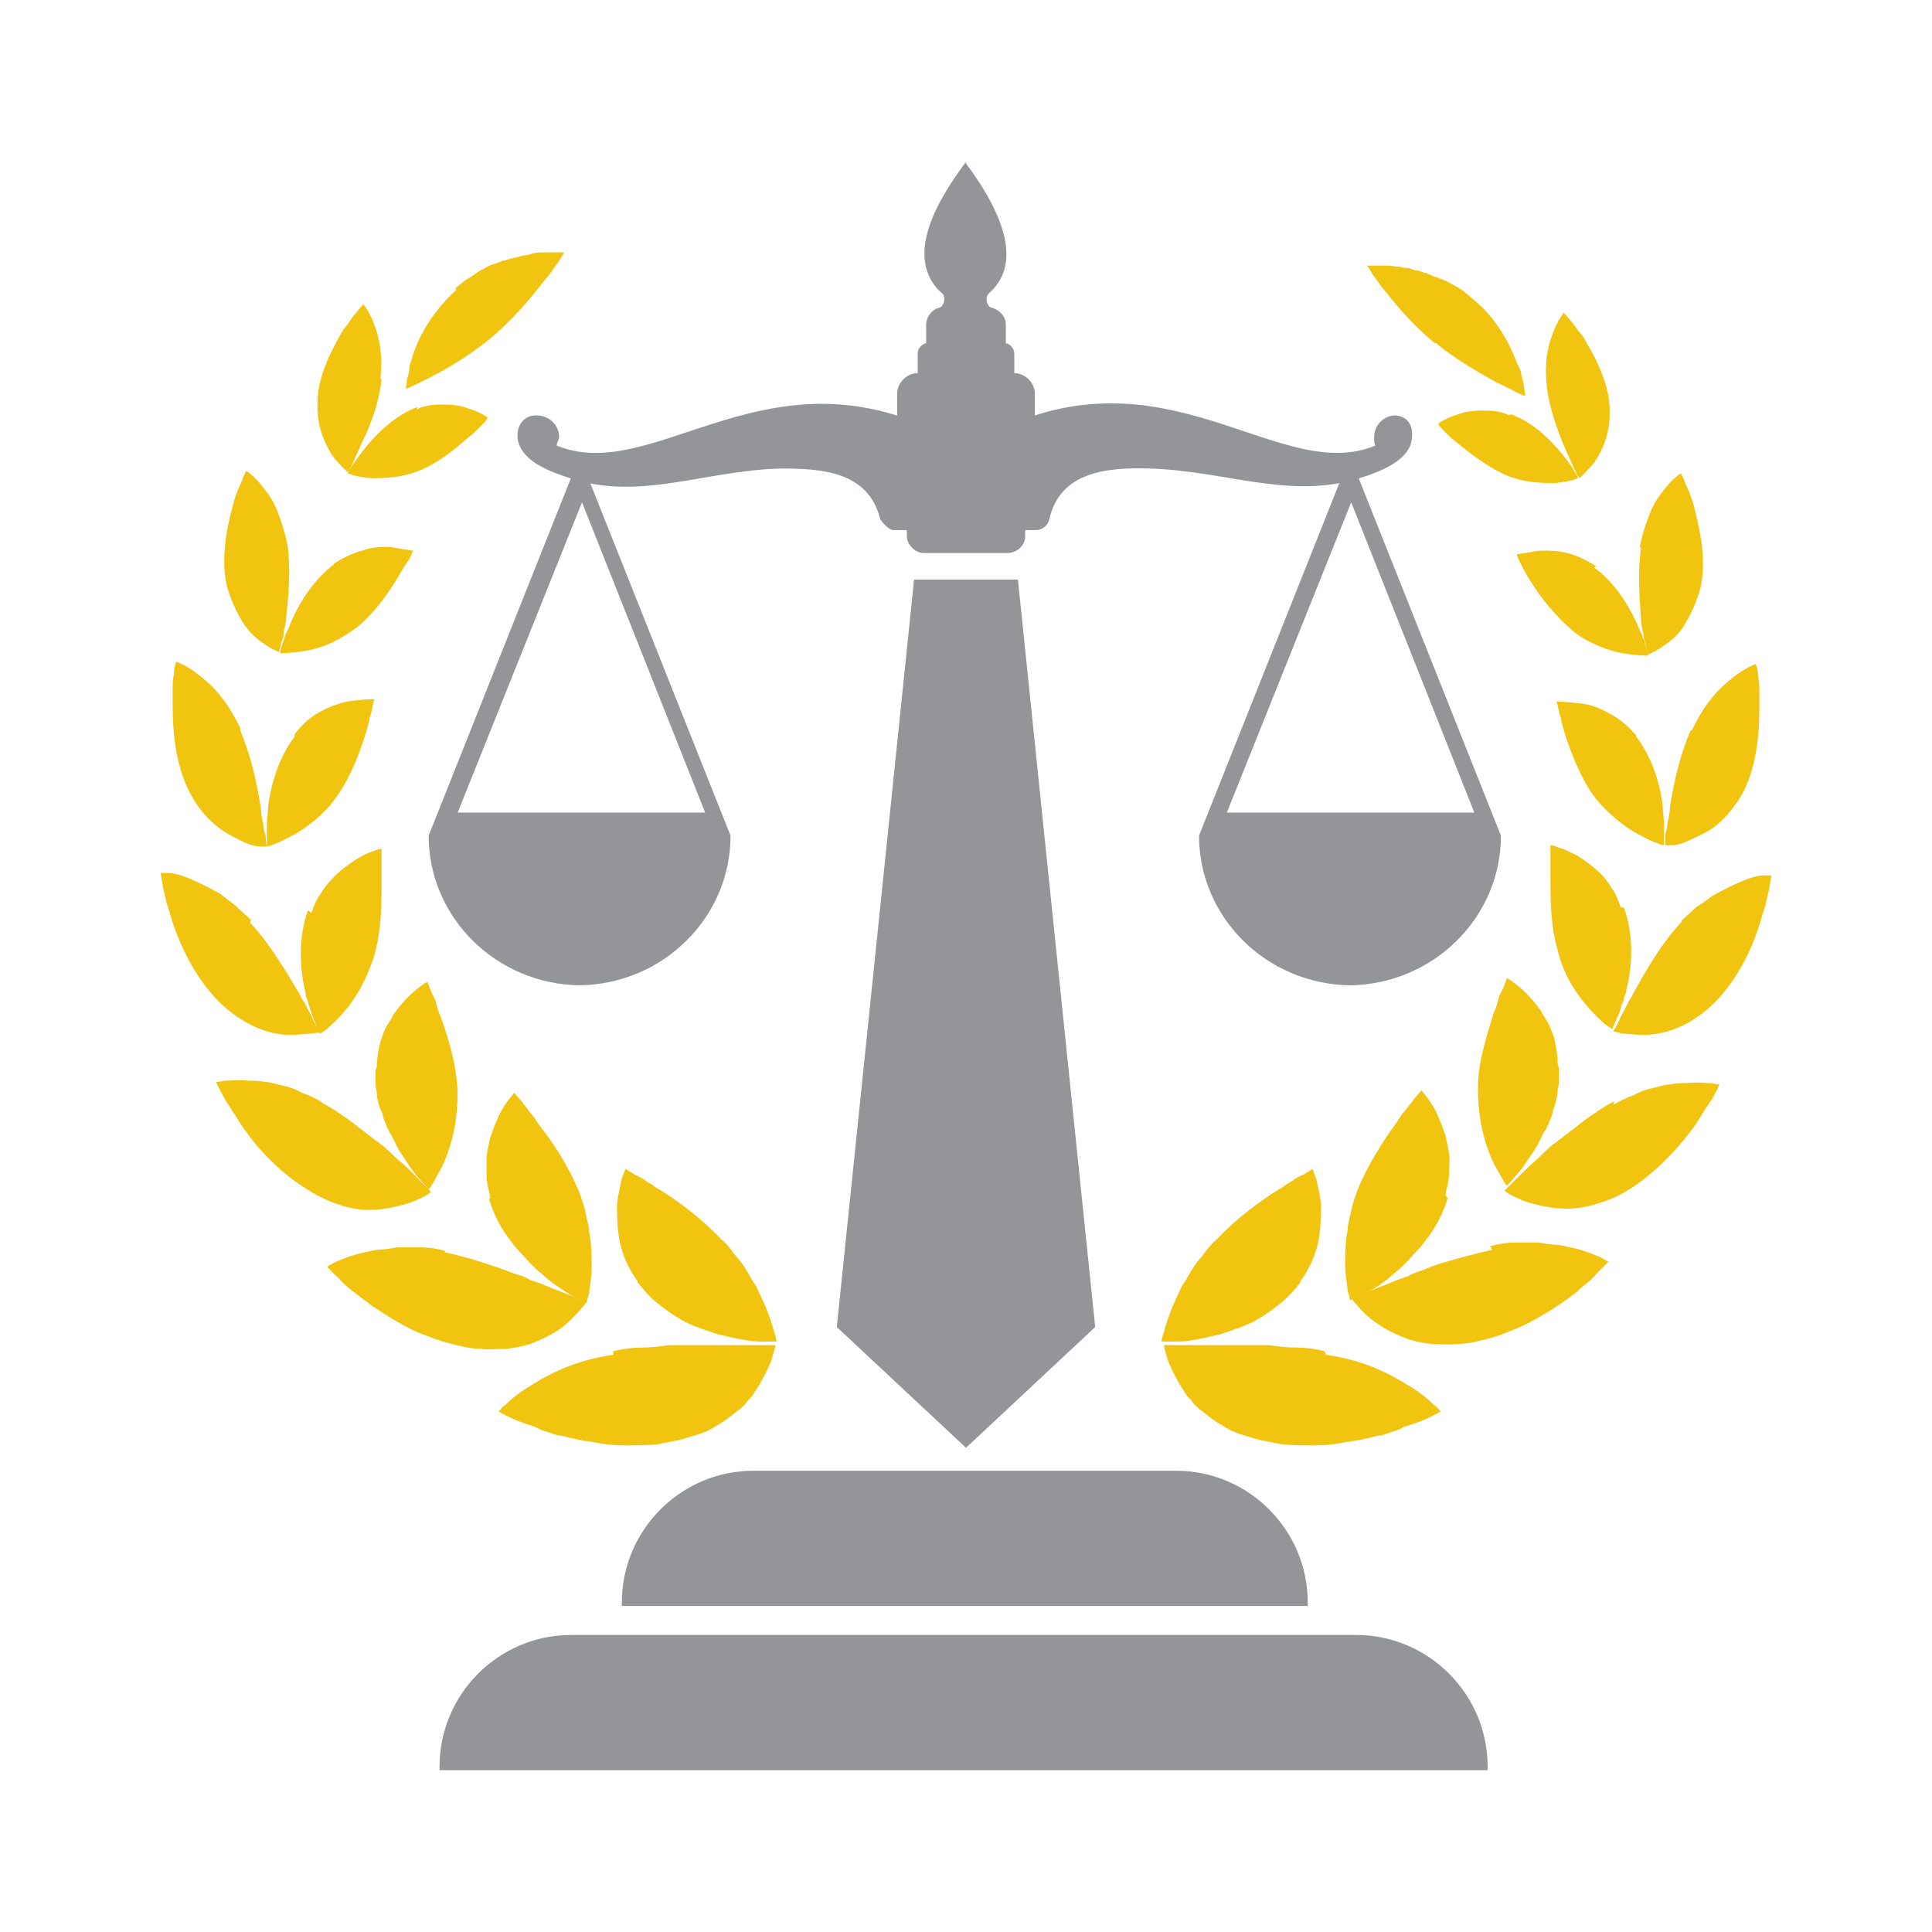 <svg xmlns="http://www.w3.org/2000/svg" id="Layer_1" data-name="Layer 1" viewBox="0 0 16 16"><defs><style>      .cls-1 {        fill: #f1c40f;      }      .cls-2 {        fill-rule: evenodd;      }      .cls-2, .cls-3 {        fill: #939598;      }      .cls-4 {        fill: none;      }    </style></defs><rect class="cls-4" width="16" height="16"></rect><g><g><g><g><path class="cls-1" d="M3.16,3.14c-.02.19-.09.38-.16.52-.03.07-.06.13-.08.18-.02.04-.04.07-.04.07,0,0-.06-.05-.13-.14-.06-.1-.13-.24-.12-.44,0-.2.1-.4.19-.56.02-.04.05-.07.07-.1.02-.03.04-.06.06-.08.03-.04.06-.07.06-.07,0,0,.05.06.09.17.02.05.04.12.05.2.01.08.01.16,0,.25Z"></path><path class="cls-1" d="M2.38,4.51c.03.2.01.43-.01.6,0,.04-.01.08-.02.12,0,.04-.01.07-.02.09-.01.05-.02.08-.02.08,0,0-.08-.03-.18-.11-.05-.04-.1-.1-.14-.17-.04-.07-.08-.16-.11-.26-.05-.21-.01-.46.04-.64.02-.09.05-.17.08-.23.02-.06.04-.09.04-.09,0,0,.02.01.05.04.03.02.06.06.1.11.04.05.08.11.11.19.03.08.06.17.08.27Z"></path><path class="cls-1" d="M1.99,6.05c.09.21.14.45.17.64,0,.05.01.09.02.13,0,.04.01.07.02.1,0,.06.01.09.01.09,0,0-.02,0-.06,0-.04,0-.1-.02-.16-.05-.06-.03-.14-.07-.21-.13-.07-.06-.14-.14-.2-.25-.12-.22-.15-.5-.15-.72,0-.05,0-.11,0-.15,0-.05,0-.09.01-.12,0-.07.02-.11.02-.11,0,0,.09.03.2.12.05.04.12.1.17.17.06.07.11.16.16.26Z"></path><path class="cls-1" d="M2.07,7.64c.17.18.3.41.41.59.01.02.02.05.04.07.01.02.02.04.03.06.02.04.04.07.05.1.03.06.05.09.05.09,0,0-.02,0-.07.01-.04,0-.11.01-.18.01-.15,0-.35-.06-.55-.24-.2-.18-.34-.45-.42-.69-.02-.06-.03-.11-.05-.16-.01-.05-.02-.09-.03-.13-.01-.07-.02-.12-.02-.12,0,0,.03,0,.07,0,.04,0,.11.02.18.05.07.03.15.07.24.12.04.03.08.06.13.1.04.04.09.08.13.12Z"></path><path class="cls-1" d="M2.66,9.13s.06.03.09.05c.03.02.06.04.09.06.06.04.11.08.16.12.03.02.05.04.08.06.01.01.02.02.04.03.01,0,.02.02.04.03.05.04.09.08.13.12.09.07.15.14.2.19.05.05.08.08.08.08,0,0-.02.02-.06.04-.04.02-.1.05-.18.07-.08.02-.17.04-.28.04-.11,0-.23-.03-.36-.09-.26-.12-.51-.35-.66-.57-.04-.05-.07-.11-.1-.15-.03-.05-.06-.09-.08-.13-.04-.07-.06-.12-.06-.12,0,0,.03,0,.07-.01.05,0,.12-.01.2,0,.04,0,.09,0,.13.01.05,0,.1.02.15.03.05.01.11.03.16.06.06.02.12.05.17.08Z"></path><path class="cls-1" d="M3.68,10.37c.14.03.28.07.42.12.07.02.13.05.2.07.03.01.06.02.09.04.03.01.06.02.09.03.11.05.21.08.27.11.03.02.06.03.08.03.02,0,.03.01.03.01,0,0-.02.03-.05.06-.03.04-.08.09-.15.15-.07.05-.16.1-.27.14-.06.02-.12.03-.19.04-.07,0-.14.01-.22,0-.08,0-.16-.02-.24-.04-.08-.02-.16-.05-.24-.08-.08-.03-.15-.07-.22-.11-.07-.04-.13-.08-.19-.12-.02-.01-.03-.02-.04-.03-.01-.01-.03-.02-.04-.03-.03-.02-.05-.04-.08-.06-.05-.04-.09-.07-.12-.11-.07-.06-.1-.1-.1-.1,0,0,.03-.02.07-.04.05-.02.12-.05.2-.07.04-.01.09-.02.14-.03.05,0,.11-.01.17-.02.06,0,.12,0,.19,0,.07,0,.14.01.21.03Z"></path><path class="cls-1" d="M5.08,11.19c.08-.02.16-.03.23-.03.08,0,.16-.01.23-.02.08,0,.15,0,.22,0,.07,0,.14,0,.21,0,.13,0,.24,0,.32,0,.08,0,.13,0,.13,0,0,0,0,.03-.02.08-.01.05-.04.12-.09.21-.02.04-.05.08-.08.13-.02.02-.04.04-.06.07-.02.02-.04.04-.07.06-.05.04-.1.08-.17.12-.06.04-.14.07-.22.09-.08.03-.17.04-.26.06-.09.01-.18.01-.28.01-.09,0-.18-.01-.27-.03-.09-.01-.17-.03-.25-.05-.04,0-.08-.02-.11-.03-.04-.01-.07-.02-.1-.04-.06-.02-.12-.04-.17-.06-.09-.04-.14-.07-.14-.07,0,0,.02-.03.06-.06.04-.04.1-.09.18-.14.08-.05.18-.11.3-.16.12-.05.26-.09.41-.11Z"></path></g><path class="cls-1" d="M3.46,3.37c-.17.06-.32.2-.42.32-.05.06-.09.12-.12.16-.03.04-.04.07-.04.07,0,0,.07.03.19.04.11,0,.26,0,.42-.07.16-.07.29-.18.39-.27.03-.02.05-.04.07-.06.02-.02.04-.04.05-.05.03-.03.04-.05.04-.05,0,0-.06-.05-.17-.08-.05-.02-.12-.03-.19-.03-.07,0-.15,0-.23.04Z"></path><path class="cls-1" d="M2.77,4.67c-.16.12-.28.3-.35.46-.02.04-.03.08-.05.11-.01.03-.02.06-.03.09-.02.05-.02.08-.02.08,0,0,.09,0,.21-.02.06-.01.13-.03.2-.06.07-.03.15-.08.22-.13.15-.12.26-.28.34-.41.04-.07.07-.12.1-.16.02-.04.03-.07.03-.07,0,0-.02,0-.06-.01-.04,0-.09-.02-.15-.02-.06,0-.13,0-.21.03-.08.02-.16.06-.24.11Z"></path><path class="cls-1" d="M2.44,6.1c-.13.17-.2.4-.22.59,0,.05-.01.09-.01.13,0,.04,0,.07,0,.1,0,.06,0,.09,0,.09,0,0,.02,0,.06-.02.04-.01.09-.04.15-.07.06-.03.13-.08.19-.13.07-.06.13-.12.19-.21.11-.16.18-.35.23-.51.01-.04.02-.07.03-.11,0-.03.02-.06.02-.09.01-.05.02-.08.02-.08,0,0-.09,0-.23.02-.07.02-.14.04-.21.08-.08.04-.15.1-.22.19Z"></path><path class="cls-1" d="M2.55,7.54c-.08.22-.07.48-.02.68,0,.03.01.05.02.07,0,.02.01.04.02.07.01.04.03.08.04.11.01.03.02.05.03.07,0,.02.01.02.01.02,0,0,.02-.01.06-.04.03-.03.08-.07.13-.13.1-.11.2-.28.26-.48.06-.21.06-.43.06-.59,0-.04,0-.08,0-.12,0-.04,0-.07,0-.09,0-.05,0-.08,0-.08,0,0-.03,0-.07.02-.04.01-.1.04-.16.08-.06.04-.13.09-.19.16-.03.03-.06.07-.09.12-.03.04-.05.09-.07.15Z"></path><path class="cls-1" d="M3.11,8.86s0,.06,0,.09c0,.03,0,.06.01.09,0,.06.02.13.05.19,0,.03.02.06.03.09,0,.01.01.03.02.04,0,.01.01.03.02.04.03.05.05.11.08.15.06.09.11.17.16.22.04.05.07.08.07.08,0,0,.02-.02.04-.06.02-.04.06-.1.09-.17.03-.07.06-.16.08-.26.02-.1.03-.21.03-.32-.01-.23-.08-.45-.14-.62-.02-.04-.03-.08-.04-.12-.01-.04-.03-.06-.04-.09-.02-.05-.03-.08-.03-.08,0,0-.02.01-.06.04-.04.03-.09.07-.14.13-.03.03-.05.06-.08.1-.02.04-.05.08-.07.12-.02.05-.04.1-.05.15-.01.05-.02.11-.02.17Z"></path><path class="cls-1" d="M4.05,9.93c.04.13.1.25.19.36.04.06.09.1.13.15.02.02.05.05.07.07.02.02.05.04.07.06.09.08.18.13.24.17.03.02.06.03.08.04.02,0,.03.01.03.01,0,0,0-.03.02-.08,0-.05.02-.12.02-.21,0-.09,0-.19-.02-.29,0-.05-.02-.11-.03-.16-.01-.06-.03-.11-.05-.17-.09-.22-.22-.42-.34-.57,0,0-.01-.02-.02-.03,0,0-.01-.02-.02-.03-.01-.02-.03-.03-.04-.05-.02-.03-.05-.06-.06-.08-.04-.04-.06-.07-.06-.07,0,0-.02.02-.05.06-.03.04-.07.1-.1.18-.02.04-.03.08-.05.13-.01.05-.02.09-.03.15,0,.05,0,.11,0,.17,0,.06.02.12.03.18Z"></path><path class="cls-1" d="M3.78,2.4c-.19.17-.31.38-.36.54-.01.04-.03.08-.03.11,0,.03-.01.06-.02.09,0,.05-.01.08-.01.08,0,0,.03-.01.07-.03.02-.01.05-.02.08-.04.03-.01.06-.03.1-.05.15-.08.33-.19.5-.34.17-.15.3-.31.4-.44.03-.03.05-.06.07-.09.02-.03.04-.05.05-.07.03-.04.04-.07.04-.07,0,0-.03,0-.08,0-.03,0-.06,0-.09,0-.04,0-.07,0-.12.02-.04,0-.09.02-.14.03-.02,0-.05.02-.08.02-.02.01-.05.02-.08.03-.03.01-.05.02-.08.04-.03.01-.05.03-.08.05-.03.02-.05.03-.08.05-.02.02-.05.04-.07.06Z"></path><path class="cls-1" d="M5.28,10.62c.04.05.09.11.15.16.05.04.11.09.18.13.06.04.13.07.19.09.06.02.13.05.19.06.12.03.23.05.31.05.08,0,.13,0,.13,0,0,0,0-.03-.02-.08-.01-.05-.04-.13-.07-.21-.02-.04-.04-.09-.06-.13-.01-.02-.02-.05-.04-.07-.01-.02-.03-.05-.04-.07-.03-.05-.06-.1-.1-.14-.04-.05-.07-.1-.12-.14-.17-.18-.36-.32-.52-.42-.02-.01-.04-.02-.06-.04-.02-.01-.04-.02-.05-.03-.03-.02-.06-.04-.09-.05-.05-.03-.08-.05-.08-.05,0,0-.01.03-.03.08-.01.05-.03.12-.04.21,0,.09,0,.19.02.3.02.11.07.23.15.34Z"></path></g><g><g><path class="cls-1" d="M12.51,3.43c.17.06.31.19.41.31.05.06.09.11.11.15.03.04.04.07.04.07,0,0-.07.03-.19.04-.11,0-.26,0-.42-.07-.15-.07-.29-.18-.39-.26-.02-.02-.05-.04-.07-.06-.02-.02-.04-.04-.05-.05-.03-.03-.04-.05-.04-.05,0,0,.06-.05.17-.08.05-.02.12-.03.19-.03.07,0,.15,0,.23.04Z"></path><path class="cls-1" d="M13.2,4.7c.16.11.28.3.35.45.02.04.03.08.05.11.01.03.02.06.03.09.02.05.02.08.02.08,0,0-.09,0-.21-.02-.06-.01-.13-.03-.2-.06-.07-.03-.15-.07-.22-.13-.14-.12-.26-.27-.34-.4-.04-.06-.07-.12-.09-.16-.02-.04-.03-.07-.03-.07,0,0,.02,0,.06-.01.04,0,.09-.02.15-.02.06,0,.13,0,.21.02.08.02.16.06.24.11Z"></path><path class="cls-1" d="M13.55,6.1c.13.17.2.39.22.58,0,.05.01.09.01.13,0,.04,0,.07,0,.1,0,.06,0,.09,0,.09,0,0-.02,0-.06-.02-.04-.01-.09-.04-.15-.07-.06-.03-.13-.08-.19-.13-.07-.06-.13-.12-.19-.2-.11-.16-.18-.35-.23-.5-.01-.04-.02-.07-.03-.11,0-.03-.02-.06-.02-.08-.01-.05-.02-.08-.02-.08,0,0,.09,0,.23.02.07.01.14.04.21.08.08.04.15.1.22.18Z"></path><path class="cls-1" d="M13.45,7.52c.08.22.07.48.02.67,0,.02-.01.05-.02.07,0,.02-.01.04-.02.06-.01.04-.02.08-.04.11-.01.03-.02.05-.03.07,0,.02-.01.02-.01.02,0,0-.02-.01-.06-.04-.03-.03-.08-.07-.13-.13-.1-.11-.21-.27-.26-.48-.06-.21-.06-.42-.06-.59,0-.04,0-.08,0-.11,0-.03,0-.06,0-.09,0-.05,0-.08,0-.08,0,0,.03,0,.07.02.04.01.1.04.16.07.06.04.13.09.19.15.03.03.06.07.09.12.03.04.05.09.07.15Z"></path><path class="cls-1" d="M12.91,8.84s0,.06,0,.09c0,.03,0,.06-.01.09,0,.06-.02.13-.04.18,0,.03-.02.06-.03.09,0,.01-.01.03-.02.04,0,.01-.01.03-.02.04-.03.05-.05.11-.08.15-.06.09-.11.17-.16.22-.04.05-.07.08-.07.08,0,0-.02-.02-.04-.06-.02-.04-.06-.1-.09-.17-.03-.07-.06-.16-.08-.26-.02-.1-.03-.2-.03-.32,0-.23.08-.45.13-.62.02-.04.03-.08.04-.12.01-.04.03-.06.04-.09.02-.05.03-.08.03-.08,0,0,.02.01.06.04.04.03.09.07.14.13.03.03.05.06.08.1.02.04.05.08.07.12.02.05.04.09.05.15.01.05.02.11.02.17Z"></path><path class="cls-1" d="M11.99,9.92c-.04.13-.1.25-.19.36-.04.06-.09.1-.13.15-.02.02-.05.05-.07.07-.02.02-.05.04-.07.06-.09.08-.18.13-.24.16-.03.02-.06.03-.08.04-.02,0-.03.01-.03.01,0,0,0-.03-.02-.08,0-.05-.02-.12-.02-.21,0-.09,0-.19.02-.29,0-.05.02-.11.03-.16.01-.06.03-.11.05-.17.09-.22.22-.42.33-.57,0,0,.01-.02.02-.03,0,0,.01-.02.02-.03.01-.02.03-.03.04-.05.02-.03.05-.06.06-.08.04-.04.06-.07.06-.07,0,0,.02.02.05.06.03.04.07.1.1.18.02.04.03.08.05.13.01.05.02.09.03.15s0,.11,0,.17c0,.06-.02.12-.03.18Z"></path><path class="cls-1" d="M10.77,10.62c-.04.05-.09.11-.15.16-.05.04-.11.09-.18.13-.06.04-.13.07-.19.09-.06.02-.13.05-.19.06-.12.03-.23.05-.31.05-.08,0-.13,0-.13,0,0,0,0-.03.02-.08.01-.05.04-.13.07-.21.02-.04.04-.09.06-.13.01-.02.02-.05.04-.07.01-.02.03-.05.04-.07.03-.05.06-.1.1-.14.04-.05.07-.1.12-.14.17-.18.36-.32.52-.42.02-.01.04-.02.06-.04.02-.01.03-.02.05-.03.03-.02.06-.04.09-.05.05-.03.08-.05.08-.05,0,0,.01.03.03.08.01.05.03.12.04.21,0,.09,0,.19-.02.3-.02.11-.07.23-.15.34Z"></path></g><path class="cls-1" d="M12.81,3.2c.02.18.09.37.15.51.03.07.06.13.08.18.02.04.04.07.04.07,0,0,.06-.05.13-.14.06-.09.13-.24.12-.43,0-.19-.1-.4-.19-.55-.02-.04-.04-.07-.07-.1-.02-.03-.04-.06-.06-.08-.03-.04-.06-.07-.06-.07,0,0-.05.06-.09.17-.02.05-.04.12-.05.19-.01.08-.01.16,0,.25Z"></path><path class="cls-1" d="M13.59,4.54c-.03.2-.01.42,0,.59,0,.04.01.08.02.12,0,.04.01.07.02.09.01.05.02.08.02.08,0,0,.08-.03.18-.11.05-.04.1-.09.14-.17.04-.07.08-.16.11-.26.05-.21.01-.45-.04-.64-.02-.09-.05-.17-.08-.23-.02-.06-.04-.09-.04-.09,0,0-.02.01-.05.04-.03.02-.06.06-.1.11-.04.05-.08.11-.11.19-.03.08-.06.16-.08.27Z"></path><path class="cls-1" d="M14,6.05c-.09.21-.14.44-.17.63,0,.05-.01.09-.02.13,0,.04-.01.07-.02.1,0,.06,0,.09,0,.09,0,0,.02,0,.06,0,.04,0,.1-.02.16-.05.06-.03.14-.06.21-.12.07-.06.14-.14.2-.24.12-.21.15-.49.15-.71,0-.05,0-.1,0-.15,0-.05,0-.09-.01-.12,0-.07-.02-.11-.02-.11,0,0-.09.03-.2.12-.05.04-.12.1-.17.17-.06.07-.11.16-.16.26Z"></path><path class="cls-1" d="M13.93,7.63c-.17.18-.3.41-.4.59-.01.02-.02.04-.04.07-.01.02-.02.04-.03.06-.02.04-.04.07-.05.1-.03.06-.05.09-.05.09,0,0,.02,0,.07.02.04,0,.11.01.18.01.15,0,.35-.05.55-.23.2-.18.34-.45.41-.68.02-.06.03-.11.05-.16.01-.05.02-.09.03-.13.01-.07.02-.12.02-.12,0,0-.03,0-.07,0-.04,0-.11.02-.18.05-.07.03-.15.07-.24.12-.04.03-.08.06-.13.09-.04.04-.09.08-.13.12Z"></path><path class="cls-1" d="M13.37,9.12s-.06.03-.09.05c-.03.02-.06.04-.09.06-.06.04-.11.08-.16.12-.03.02-.05.04-.08.06-.01.01-.02.02-.04.03-.01.01-.02.02-.04.03-.05.04-.09.08-.13.12-.08.07-.15.14-.2.19-.05.05-.08.08-.08.08,0,0,.02.02.06.04.04.02.1.05.18.07.08.02.17.04.28.04.11,0,.23-.03.36-.08.26-.11.5-.35.66-.56.04-.05.07-.1.1-.15.03-.05.06-.09.08-.12.04-.07.06-.12.06-.12,0,0-.03,0-.07-.01-.05,0-.12-.01-.2,0-.04,0-.09,0-.13.01-.05,0-.1.02-.15.03-.05.01-.11.03-.16.06-.06.02-.12.05-.17.08Z"></path><path class="cls-1" d="M12.36,10.35c-.14.03-.28.07-.42.11-.07.02-.13.05-.19.07-.03.01-.06.02-.09.04-.03.01-.06.02-.09.03-.11.05-.21.08-.27.11-.03.02-.06.03-.08.03-.02,0-.03.01-.03.01,0,0,.02.03.05.06.03.04.08.09.15.14.07.05.16.1.27.14.06.02.12.03.19.04.07,0,.14.01.22,0,.08,0,.16-.02.24-.04.08-.02.16-.05.23-.08.08-.03.15-.07.22-.11.07-.04.13-.08.19-.12.01-.01.03-.02.04-.03.01-.01.03-.02.04-.03.03-.02.05-.04.07-.06.05-.04.09-.07.12-.11.06-.06.1-.1.1-.1,0,0-.03-.02-.07-.04-.05-.02-.12-.05-.2-.07-.04-.01-.09-.02-.14-.03-.05,0-.11-.01-.17-.02-.06,0-.12,0-.19,0-.07,0-.13.01-.21.03Z"></path><path class="cls-1" d="M11.89,2.84c.17.14.35.24.49.32.04.02.07.03.1.05.03.01.06.03.08.04.04.02.07.03.07.03,0,0,0-.03-.01-.08,0-.02-.01-.05-.02-.09,0-.03-.02-.07-.04-.11-.06-.16-.17-.37-.37-.53-.02-.02-.05-.04-.07-.06-.03-.02-.05-.03-.08-.05-.03-.01-.05-.03-.08-.04-.03-.01-.05-.02-.08-.03-.03-.01-.05-.02-.07-.03-.03,0-.05-.02-.07-.02-.02,0-.05-.01-.07-.02-.02,0-.04,0-.07-.01-.04,0-.08-.01-.11-.01-.03,0-.06,0-.09,0-.05,0-.08,0-.08,0,0,0,.02.02.04.06.01.02.03.04.05.07.02.03.04.06.07.09.1.13.23.28.4.42Z"></path><path class="cls-1" d="M10.97,11.19c-.08-.02-.16-.03-.23-.03-.08,0-.16-.01-.23-.02-.08,0-.15,0-.22,0-.07,0-.14,0-.2,0-.13,0-.24,0-.32,0-.08,0-.13,0-.13,0,0,0,0,.03.02.08.01.05.04.12.09.21.02.04.05.08.08.13.02.02.04.04.06.07.02.02.04.04.07.06.05.04.1.08.17.12.06.04.14.07.22.09.08.03.17.04.26.06.09.01.18.01.28.01.09,0,.18-.01.27-.03.09-.01.17-.03.25-.05.04,0,.08-.02.11-.03.04-.01.07-.02.1-.04.06-.02.12-.04.17-.06.09-.04.14-.07.14-.07,0,0-.02-.03-.06-.06-.04-.04-.1-.09-.18-.14-.08-.05-.18-.11-.3-.16-.12-.05-.26-.09-.41-.11Z"></path></g></g><g><polygon class="cls-3" points="8 11.99 6.93 10.99 7.57 4.8 8.43 4.8 9.07 10.99 8 11.99"></polygon><path class="cls-2" d="M7.99,1.34c.36.48.44.84.23,1.06-.03.03-.05.04-.05.08,0,.03.02.07.05.07.06.02.11.07.11.14v.51c0,.08-.06.14-.14.14h-.38c-.08,0-.14-.06-.14-.14v-.51c0-.06.04-.12.1-.14.03,0,.05-.04.05-.07,0-.05-.02-.05-.05-.08-.21-.23-.13-.58.23-1.06h0Z"></path><path class="cls-2" d="M11.56,3.44c-.1,0-.18.08-.18.18,0,.03,0,.05.01.07-.77.32-1.67-.76-3.03-.17-.3.12-.42.12-.72,0-1.36-.58-2.25.49-3.03.17,0-.02.02-.05.02-.07,0-.1-.08-.18-.19-.18-.12,0-.17.11-.15.21.04.18.28.26.43.31.58.19,1.1-.06,1.74-.08.34,0,.73.02.83.42,0,0,0,0,0,0h0s.06.09.11.09h1.18c.05,0,.1-.04.11-.09h0s0,0,0,0c.09-.4.49-.43.83-.42.64.02,1.16.26,1.74.08.16-.05.4-.14.43-.31.02-.11-.02-.21-.15-.21h0Z"></path><g><path class="cls-3" d="M5.84,6.73l-1.02-2.57-1.03,2.57h2.05ZM4.81,3.88h.03l1.21,3.04c0,.68-.56,1.23-1.25,1.24-.69-.01-1.25-.56-1.25-1.24l1.21-3.04h.04Z"></path><path class="cls-3" d="M12.21,6.73l-1.02-2.57-1.03,2.57h2.05ZM11.19,3.88h.03l1.21,3.04c0,.68-.56,1.23-1.25,1.24-.69-.01-1.25-.56-1.25-1.24l1.21-3.04h.04Z"></path></g><path class="cls-2" d="M8.34,4.12h-.69c-.08,0-.14.06-.14.14v.18c0,.07.07.14.14.14h.69c.08,0,.15-.06.15-.14v-.18c0-.08-.07-.14-.15-.14h0Z"></path><path class="cls-2" d="M8.4,3.09h-.8c-.09,0-.17.08-.17.17v.22c0,.09.08.17.17.17h.8c.09,0,.17-.08.17-.17v-.22c0-.09-.08-.17-.17-.17h0Z"></path><path class="cls-2" d="M8.31,2.84h-.62c-.05,0-.09.04-.09.09v.37c0,.05.04.1.09.1h.62c.05,0,.09-.04.09-.1v-.37c0-.05-.04-.09-.09-.09h0Z"></path><path class="cls-2" d="M11.23,13.54h-6.5c-.6,0-1.09.49-1.09,1.09v.03h8.68v-.03c0-.6-.49-1.09-1.09-1.09Z"></path><path class="cls-2" d="M9.73,12.18h-3.49c-.6,0-1.09.49-1.09,1.09v.03h5.68v-.03c0-.6-.49-1.09-1.09-1.09Z"></path></g></g></svg>
